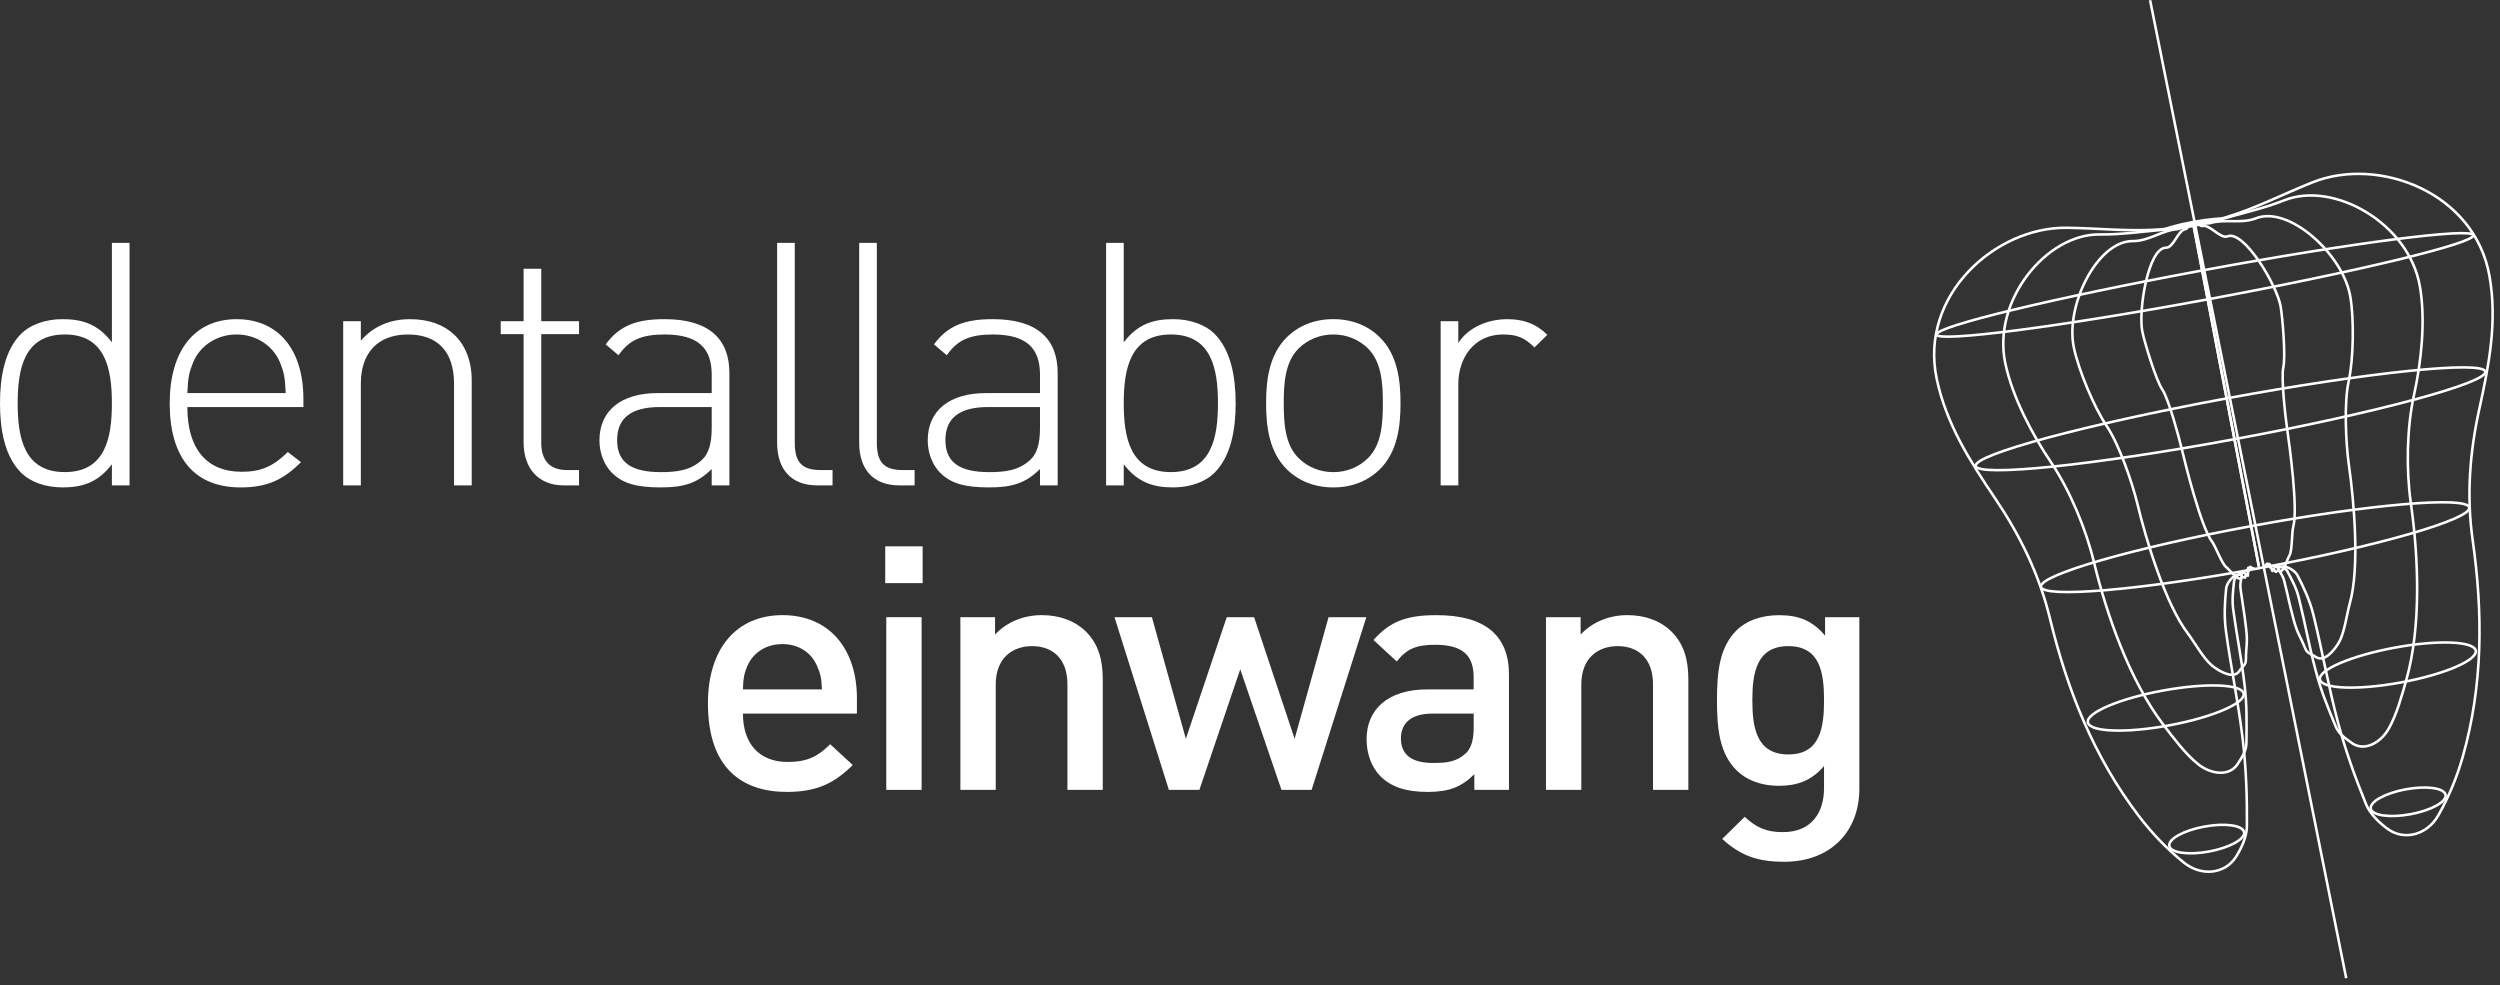 <svg width="340" height="134" viewBox="0 0 340 134" fill="none" xmlns="http://www.w3.org/2000/svg">
<rect x="0" y="0" width="340" height="134" fill="#333333" stroke="none"/>
<path d="M15.217 66.013V63.139C13.239 65.733 11.025 66.288 8.48 66.288C6.125 66.288 4.099 65.5 2.92 64.343C0.61 62.074 0 58.368 0 54.848C0 51.325 0.61 47.619 2.92 45.35C4.099 44.193 6.125 43.406 8.48 43.406C11.025 43.406 13.239 43.961 15.217 46.554V33.028H17.618V66.013H15.217ZM8.81 45.489C3.25 45.489 2.404 50.216 2.404 54.848C2.404 59.481 3.25 64.205 8.81 64.205C14.371 64.205 15.217 59.478 15.217 54.848C15.217 50.216 14.368 45.489 8.81 45.489Z" fill="white"/>
<path d="M25.48 55.359C25.48 61.01 28.073 64.161 32.877 64.161C35.563 64.161 37.21 63.373 39.143 61.473L40.934 62.862C38.626 65.132 36.505 66.291 32.736 66.291C26.47 66.291 23.079 62.31 23.079 54.851C23.079 47.669 26.47 43.409 32.172 43.409C37.825 43.409 41.264 47.486 41.264 54.294V55.359H25.48ZM38.059 49.242C37.072 46.926 34.764 45.489 32.172 45.489C29.579 45.489 27.271 46.926 26.281 49.242C25.717 50.632 25.573 51.328 25.48 53.459H38.858C38.765 51.328 38.626 50.632 38.059 49.242Z" fill="white"/>
<path d="M61.749 66.014V52.161C61.749 47.853 59.534 45.489 55.483 45.489C51.432 45.489 49.074 47.944 49.074 52.161V66.014H46.673V43.684H49.074V46.327C50.772 44.38 53.032 43.409 55.765 43.409C58.31 43.409 60.336 44.149 61.797 45.536C63.303 46.973 64.153 49.104 64.153 51.745V66.014H61.749Z" fill="white"/>
<path d="M76.675 66.013C73.095 66.013 71.21 63.558 71.21 60.177V45.444H68.099V43.683H71.21V36.548H73.611V43.683H78.748V45.444H73.611V60.221C73.611 62.537 74.694 63.927 77.098 63.927H78.748V66.013H76.675Z" fill="white"/>
<path d="M96.792 66.014V63.789C94.857 65.689 93.071 66.289 89.864 66.289C86.518 66.289 84.633 65.734 83.172 64.252C82.137 63.187 81.524 61.567 81.524 59.897C81.524 55.82 84.492 53.459 89.44 53.459H96.792V50.957C96.792 47.39 95.001 45.49 90.383 45.49C87.181 45.49 85.533 46.277 84.117 48.316L82.374 46.835C84.306 44.194 86.71 43.406 90.383 43.406C96.366 43.406 99.196 46.047 99.196 50.724V66.014H96.792ZM96.792 55.359H89.725C85.812 55.359 83.928 56.888 83.928 59.853C83.928 62.818 85.765 64.208 89.864 64.208C91.937 64.208 93.915 64.022 95.517 62.494C96.364 61.706 96.792 60.316 96.792 58.233V55.359Z" fill="white"/>
<path d="M111.152 66.013C107.479 66.013 105.688 63.694 105.688 60.221V33.028H108.088V60.174C108.088 62.676 108.89 63.927 111.578 63.927H113.226V66.013H111.152Z" fill="white"/>
<path d="M122.314 66.013C118.641 66.013 116.85 63.694 116.85 60.221V33.028H119.25V60.174C119.25 62.676 120.052 63.927 122.74 63.927H124.388V66.013H122.314Z" fill="white"/>
<path d="M141.44 66.014V63.789C139.505 65.689 137.718 66.289 134.511 66.289C131.165 66.289 129.281 65.734 127.819 64.252C126.784 63.187 126.172 61.567 126.172 59.897C126.172 55.82 129.14 53.459 134.088 53.459H141.44V50.957C141.44 47.39 139.648 45.49 135.03 45.49C131.828 45.49 130.18 46.277 128.764 48.316L127.021 46.835C128.953 44.194 131.357 43.406 135.03 43.406C141.014 43.406 143.843 46.047 143.843 50.724V66.014H141.44ZM141.44 55.359H134.373C130.46 55.359 128.575 56.888 128.575 59.853C128.575 62.818 130.412 64.208 134.511 64.208C136.585 64.208 138.562 64.022 140.165 62.494C141.011 61.706 141.44 60.316 141.44 58.233V55.359Z" fill="white"/>
<path d="M165.126 64.343C163.949 65.5 161.924 66.288 159.565 66.288C157.024 66.288 154.809 65.733 152.829 63.139V66.013H150.428V33.028H152.829V46.554C154.809 43.961 157.024 43.406 159.565 43.406C161.924 43.406 163.947 44.193 165.126 45.35C167.434 47.619 168.048 51.325 168.048 54.848C168.048 58.368 167.434 62.074 165.126 64.343ZM159.238 45.489C153.678 45.489 152.829 50.216 152.829 54.848C152.829 59.481 153.678 64.205 159.238 64.205C164.796 64.205 165.642 59.478 165.642 54.848C165.642 50.216 164.796 45.489 159.238 45.489Z" fill="white"/>
<path d="M187.643 63.836C186.038 65.412 183.874 66.291 181.33 66.291C178.785 66.291 176.616 65.412 175.016 63.836C172.615 61.473 172.189 58.044 172.189 54.848C172.189 51.65 172.613 48.224 175.016 45.858C176.619 44.283 178.785 43.403 181.33 43.403C183.874 43.403 186.041 44.283 187.643 45.858C190.044 48.222 190.47 51.65 190.47 54.848C190.47 58.044 190.044 61.473 187.643 63.836ZM186.041 47.389C184.817 46.185 183.169 45.489 181.33 45.489C179.491 45.489 177.843 46.185 176.616 47.389C174.731 49.242 174.59 52.255 174.59 54.851C174.59 57.447 174.731 60.457 176.616 62.31C177.843 63.514 179.491 64.21 181.33 64.21C183.169 64.21 184.817 63.514 186.041 62.31C187.926 60.457 188.069 57.447 188.069 54.851C188.069 52.255 187.926 49.242 186.041 47.389Z" fill="white"/>
<path d="M208.692 47.251C207.324 45.906 206.292 45.489 204.407 45.489C200.494 45.489 198.33 48.641 198.33 52.255V66.014H195.927V43.684H198.33V46.649C199.648 44.566 202.286 43.409 204.971 43.409C207.138 43.409 208.834 43.964 210.439 45.536L208.692 47.251Z" fill="white"/>
<path d="M101.039 97.048C101.039 101.078 103.203 103.625 107.116 103.625C109.802 103.625 111.213 102.884 112.911 101.217L115.972 104.044C113.523 106.452 111.213 107.7 107.02 107.7C101.039 107.7 96.28 104.596 96.28 95.656C96.28 88.058 100.286 83.658 106.411 83.658C112.818 83.658 116.541 88.291 116.541 94.959V97.045L101.039 97.048ZM111.119 90.562C110.366 88.801 108.671 87.597 106.408 87.597C104.146 87.597 102.402 88.801 101.649 90.562C101.178 91.628 101.085 92.324 101.039 93.761H111.78C111.734 92.324 111.593 91.628 111.119 90.562Z" fill="white"/>
<path d="M120.392 79.306V74.302H125.478V79.306H120.392ZM120.533 107.425V83.936H125.34V107.425H120.533Z" fill="white"/>
<path d="M145.172 107.425V93.109C145.172 89.45 143.051 87.874 140.365 87.874C137.679 87.874 135.419 89.495 135.419 93.109V107.425H130.612V83.936H135.326V86.299C136.974 84.538 139.282 83.658 141.685 83.658C144.137 83.658 146.162 84.446 147.576 85.786C149.412 87.547 149.976 89.769 149.976 92.41V107.42H145.172V107.425Z" fill="white"/>
<path d="M178.379 107.426H174.28L168.674 91.023L163.116 107.426H158.969L151.572 83.936H156.659L161.277 100.474L166.837 83.936H170.556L176.068 100.474L180.684 83.936H185.821L178.379 107.426Z" fill="white"/>
<path d="M200.508 107.425V105.295C198.768 107.009 197.117 107.702 194.147 107.702C191.182 107.702 189.201 107.009 187.74 105.575C186.516 104.321 185.855 102.515 185.855 100.523C185.855 96.585 188.637 93.76 194.102 93.76H200.415V92.091C200.415 89.125 198.909 87.689 195.185 87.689C192.547 87.689 191.275 88.29 189.955 89.96L186.798 87.042C189.06 84.448 191.413 83.661 195.374 83.661C201.922 83.661 205.22 86.393 205.22 91.719V107.425H200.508ZM200.415 97.048H194.81C191.983 97.048 190.524 98.299 190.524 100.429C190.524 102.56 191.89 103.764 194.905 103.764C196.742 103.764 198.11 103.622 199.382 102.418C200.09 101.722 200.42 100.612 200.42 98.945V97.048H200.415Z" fill="white"/>
<path d="M224.811 107.425V93.109C224.811 89.45 222.689 87.874 220.004 87.874C217.318 87.874 215.058 89.495 215.058 93.109V107.425H210.251V83.936H214.965V86.299C216.613 84.538 218.92 83.658 221.324 83.658C223.775 83.658 225.801 84.446 227.214 85.786C229.051 87.547 229.615 89.769 229.615 92.41V107.42H224.811V107.425Z" fill="white"/>
<path d="M242.651 117.201C239.026 117.201 236.718 116.368 234.219 114.096L237.28 111.087C238.786 112.474 240.106 113.17 242.462 113.17C246.513 113.17 248.068 110.346 248.068 107.195V104.185C246.324 106.221 244.346 106.87 241.895 106.87C239.494 106.87 237.514 106.083 236.194 104.787C233.886 102.515 233.508 99.228 233.508 95.245C233.508 91.261 233.886 87.971 236.194 85.702C237.514 84.407 239.539 83.666 241.943 83.666C244.485 83.666 246.417 84.312 248.209 86.445V83.943H252.872V107.292C252.875 113.031 249.012 117.201 242.651 117.201ZM243.218 87.874C238.882 87.874 238.318 91.533 238.318 95.239C238.318 98.945 238.882 102.604 243.218 102.604C247.551 102.604 248.07 98.945 248.07 95.239C248.07 91.533 247.551 87.874 243.218 87.874Z" fill="white"/>
<path d="M292.414 0.034L319.085 133.034" stroke="white" stroke-width="0.35" stroke-miterlimit="10"/>
<path d="M295.762 30.897C295.114 31.045 294.465 31.152 293.821 31.199C289.593 31.515 285.311 31.03 281.049 30.979C271.421 30.863 261.002 40.104 263.389 51.505C264.673 57.636 267.932 62.738 271.344 67.792C274.753 72.843 277.368 78.217 278.795 84.121C281.137 93.815 284.771 102.962 290.885 110.987C292.653 113.308 294.733 115.489 297.016 117.319C299.433 119.258 302.596 118.827 304.04 116.607C304.849 115.361 305.564 113.792 305.579 112.359C305.621 108.445 305.474 104.504 305.019 100.617C304.436 95.649 303.394 90.736 302.721 85.775C302.466 83.885 302.557 81.918 302.761 80.015C302.834 79.332 303.594 78.356 304.224 78.189C304.396 78.144 304.598 78.144 304.813 78.174" stroke="white" stroke-width="0.35" stroke-miterlimit="10"/>
<path d="M296.406 30.844C295.92 30.957 295.455 31.148 294.971 31.183C291.801 31.421 288.755 31.921 285.558 31.884C278.338 31.796 270.925 40.831 272.716 49.38C273.678 53.979 276.366 59.065 278.925 62.854C281.481 66.642 283.682 71.924 284.752 76.355C286.509 83.625 289.628 92.539 294.213 98.558C295.539 100.298 297.216 102.542 298.928 103.916C300.742 105.369 303.219 105.594 304.301 103.931C304.908 102.996 305.503 102.127 305.514 101.051C305.545 98.116 305.594 95.981 305.251 93.066C304.815 89.34 304.234 86.704 303.729 82.986C303.537 81.568 303.681 80.485 303.834 79.058C303.889 78.544 304.497 78.012 304.969 77.889C305.097 77.855 305.253 77.877 305.415 77.898" stroke="white" stroke-width="0.35" stroke-miterlimit="10"/>
<path d="M297.046 30.793C296.722 30.867 296.44 31.145 296.118 31.169C294.006 31.328 292.194 32.814 290.064 32.789C285.25 32.731 280.845 41.558 282.04 47.258C282.682 50.325 284.795 55.392 286.5 57.921C288.205 60.446 289.992 65.638 290.704 68.591C291.874 73.437 294.478 82.119 297.536 86.132C298.42 87.293 299.692 89.599 300.834 90.515C302.043 91.484 303.834 92.364 304.554 91.255C304.96 90.631 305.434 90.463 305.442 89.745C305.463 87.788 305.705 87.458 305.476 85.515C305.185 83.031 305.067 82.676 304.729 80.195C304.602 79.249 304.798 79.051 304.899 78.099C304.935 77.757 305.392 77.67 305.707 77.586C305.793 77.564 305.903 77.607 306.01 77.622" stroke="white" stroke-width="0.35" stroke-miterlimit="10"/>
<path d="M297.689 30.739C297.527 30.777 297.43 31.14 297.268 31.153C296.21 31.232 295.637 33.705 294.572 33.691C292.166 33.661 290.767 42.28 291.364 45.131C291.684 46.664 293.223 51.716 294.077 52.98C294.928 54.243 296.302 59.346 296.658 60.822C297.243 63.246 299.333 71.694 300.861 73.7C301.303 74.281 302.171 76.65 302.743 77.109C303.347 77.595 304.452 79.131 304.814 78.574C305.016 78.263 305.372 78.793 305.376 78.436C305.385 77.458 305.822 78.934 305.707 77.962C305.562 76.72 305.903 78.644 305.736 77.403C305.671 76.931 305.921 77.615 305.97 77.139C305.989 76.969 306.294 77.325 306.45 77.284C306.492 77.272 306.557 77.338 306.61 77.346" stroke="white" stroke-width="0.35" stroke-miterlimit="10"/>
<path d="M298.33 30.688L307.208 77.065" stroke="white" stroke-width="0.35" stroke-miterlimit="10"/>
<path d="M300.802 29.965C301.461 29.871 302.105 29.738 302.722 29.553C306.776 28.337 310.588 26.353 314.538 24.784C323.463 21.234 336.587 26.117 338.578 37.591C339.649 43.761 338.498 49.681 337.189 55.608C335.882 61.531 335.433 67.471 336.286 73.484C337.69 83.35 337.686 93.174 334.958 102.834C334.17 105.629 333.038 108.403 331.588 110.924C330.053 113.594 326.947 114.324 324.783 112.773C323.568 111.902 322.322 110.694 321.779 109.366C320.293 105.736 318.971 102.012 317.959 98.228C316.666 93.391 315.82 88.44 314.612 83.581C314.151 81.728 313.337 79.93 312.446 78.229C312.126 77.616 311.057 76.979 310.407 77.051C310.232 77.069 310.041 77.142 309.853 77.245" stroke="white" stroke-width="0.35" stroke-miterlimit="10"/>
<path d="M300.182 30.146C300.675 30.077 301.18 30.088 301.643 29.949C304.683 29.037 307.709 28.415 310.671 27.237C317.366 24.573 327.611 30.339 329.105 38.945C329.909 43.573 329.286 49.27 328.305 53.717C327.324 58.16 327.226 63.868 327.868 68.377C328.92 75.778 329.311 85.197 327.265 92.442C326.672 94.539 325.94 97.229 324.853 99.119C323.7 101.121 321.477 102.217 319.854 101.052C318.941 100.398 318.067 99.8 317.659 98.804C316.545 96.08 315.71 94.108 314.952 91.27C313.982 87.643 313.548 84.979 312.643 81.334C312.298 79.944 311.763 78.987 311.092 77.711C310.852 77.252 310.088 76.975 309.602 77.028C309.471 77.043 309.332 77.118 309.191 77.196" stroke="white" stroke-width="0.35" stroke-miterlimit="10"/>
<path d="M299.566 30.326C299.896 30.279 300.26 30.439 300.57 30.345C302.597 29.736 304.834 30.474 306.81 29.689C311.273 27.913 318.64 34.562 319.635 40.299C320.17 43.385 320.077 48.862 319.423 51.825C318.77 54.787 319.025 60.262 319.452 63.269C320.153 68.203 320.938 77.221 319.574 82.052C319.179 83.449 318.846 86.053 318.122 87.314C317.354 88.65 316.011 90.109 314.929 89.333C314.321 88.897 313.817 88.91 313.544 88.245C312.801 86.43 312.454 86.209 311.948 84.317C311.3 81.898 311.281 81.526 310.677 79.094C310.446 78.169 310.189 78.053 309.743 77.202C309.583 76.897 309.126 76.977 308.8 77.013C308.713 77.022 308.627 77.103 308.532 77.153" stroke="white" stroke-width="0.35" stroke-miterlimit="10"/>
<path d="M298.948 30.506C299.112 30.484 299.339 30.787 299.493 30.74C300.507 30.437 301.956 32.535 302.943 32.141C305.174 31.253 309.663 38.784 310.162 41.652C310.43 43.195 310.865 48.452 310.537 49.933C310.209 51.415 310.817 56.658 311.03 58.161C311.381 60.628 312.56 69.245 311.878 71.659C311.68 72.358 311.747 74.877 311.385 75.507C311 76.174 310.539 78 309.998 77.612C309.693 77.395 309.56 78.015 309.422 77.684C309.051 76.775 309.192 78.305 308.939 77.359C308.615 76.151 309.007 78.066 308.704 76.85C308.59 76.387 308.611 77.112 308.388 76.687C308.308 76.533 308.156 76.975 307.994 76.992C307.95 76.998 307.916 77.08 307.868 77.107" stroke="white" stroke-width="0.35" stroke-miterlimit="10"/>
<path d="M298.33 30.688L307.21 77.066" stroke="white" stroke-width="0.35" stroke-miterlimit="10"/>
<path d="M300.246 40.714C320.407 36.982 336.582 33.077 336.374 31.991C336.167 30.905 319.654 33.05 299.493 36.782C279.332 40.514 263.157 44.42 263.365 45.506C263.573 46.591 280.085 44.446 300.246 40.714Z" stroke="white" stroke-width="0.35" stroke-miterlimit="10"/>
<path d="M298.366 30.893C300.68 30.465 302.518 29.923 302.472 29.684C302.426 29.444 300.513 29.597 298.199 30.025C295.886 30.454 294.047 30.995 294.093 31.235C294.139 31.474 296.052 31.322 298.366 30.893Z" fill="white"/>
<path d="M303.885 59.73C323.025 56.187 338.303 52.072 338.009 50.54C337.716 49.008 321.963 50.638 302.823 54.181C283.684 57.724 268.406 61.838 268.699 63.37C268.992 64.902 284.746 63.272 303.885 59.73Z" stroke="white" stroke-width="0.35" stroke-miterlimit="10"/>
<path d="M307.246 77.276C323.333 74.298 336.129 70.603 335.826 69.023C335.524 67.443 322.237 68.576 306.15 71.554C290.063 74.532 277.267 78.227 277.569 79.807C277.872 81.387 291.158 80.254 307.246 77.276Z" stroke="white" stroke-width="0.35" stroke-miterlimit="10"/>
<path d="M294.998 98.652C300.849 97.569 305.39 95.634 305.14 94.329C304.89 93.025 299.945 92.845 294.093 93.928C288.242 95.012 283.701 96.947 283.951 98.251C284.201 99.556 289.147 99.735 294.998 98.652Z" stroke="white" stroke-width="0.35" stroke-miterlimit="10"/>
<path d="M326.559 92.809C332.411 91.726 336.951 89.79 336.702 88.486C336.452 87.182 331.506 87.002 325.655 88.085C319.804 89.168 315.263 91.104 315.513 92.408C315.762 93.713 320.708 93.892 326.559 92.809Z" stroke="white" stroke-width="0.35" stroke-miterlimit="10"/>
<path d="M300.434 115.805C303.243 115.285 305.374 114.105 305.195 113.17C305.016 112.235 302.594 111.898 299.786 112.418C296.978 112.937 294.846 114.117 295.025 115.052C295.204 115.988 297.626 116.325 300.434 115.805Z" stroke="white" stroke-width="0.35" stroke-miterlimit="10"/>
<path d="M327.838 110.734C330.646 110.214 332.777 109.035 332.598 108.099C332.419 107.164 329.997 106.827 327.189 107.347C324.381 107.867 322.25 109.046 322.429 109.982C322.608 110.917 325.03 111.254 327.838 110.734Z" stroke="white" stroke-width="0.35" stroke-miterlimit="10"/>
</svg>
